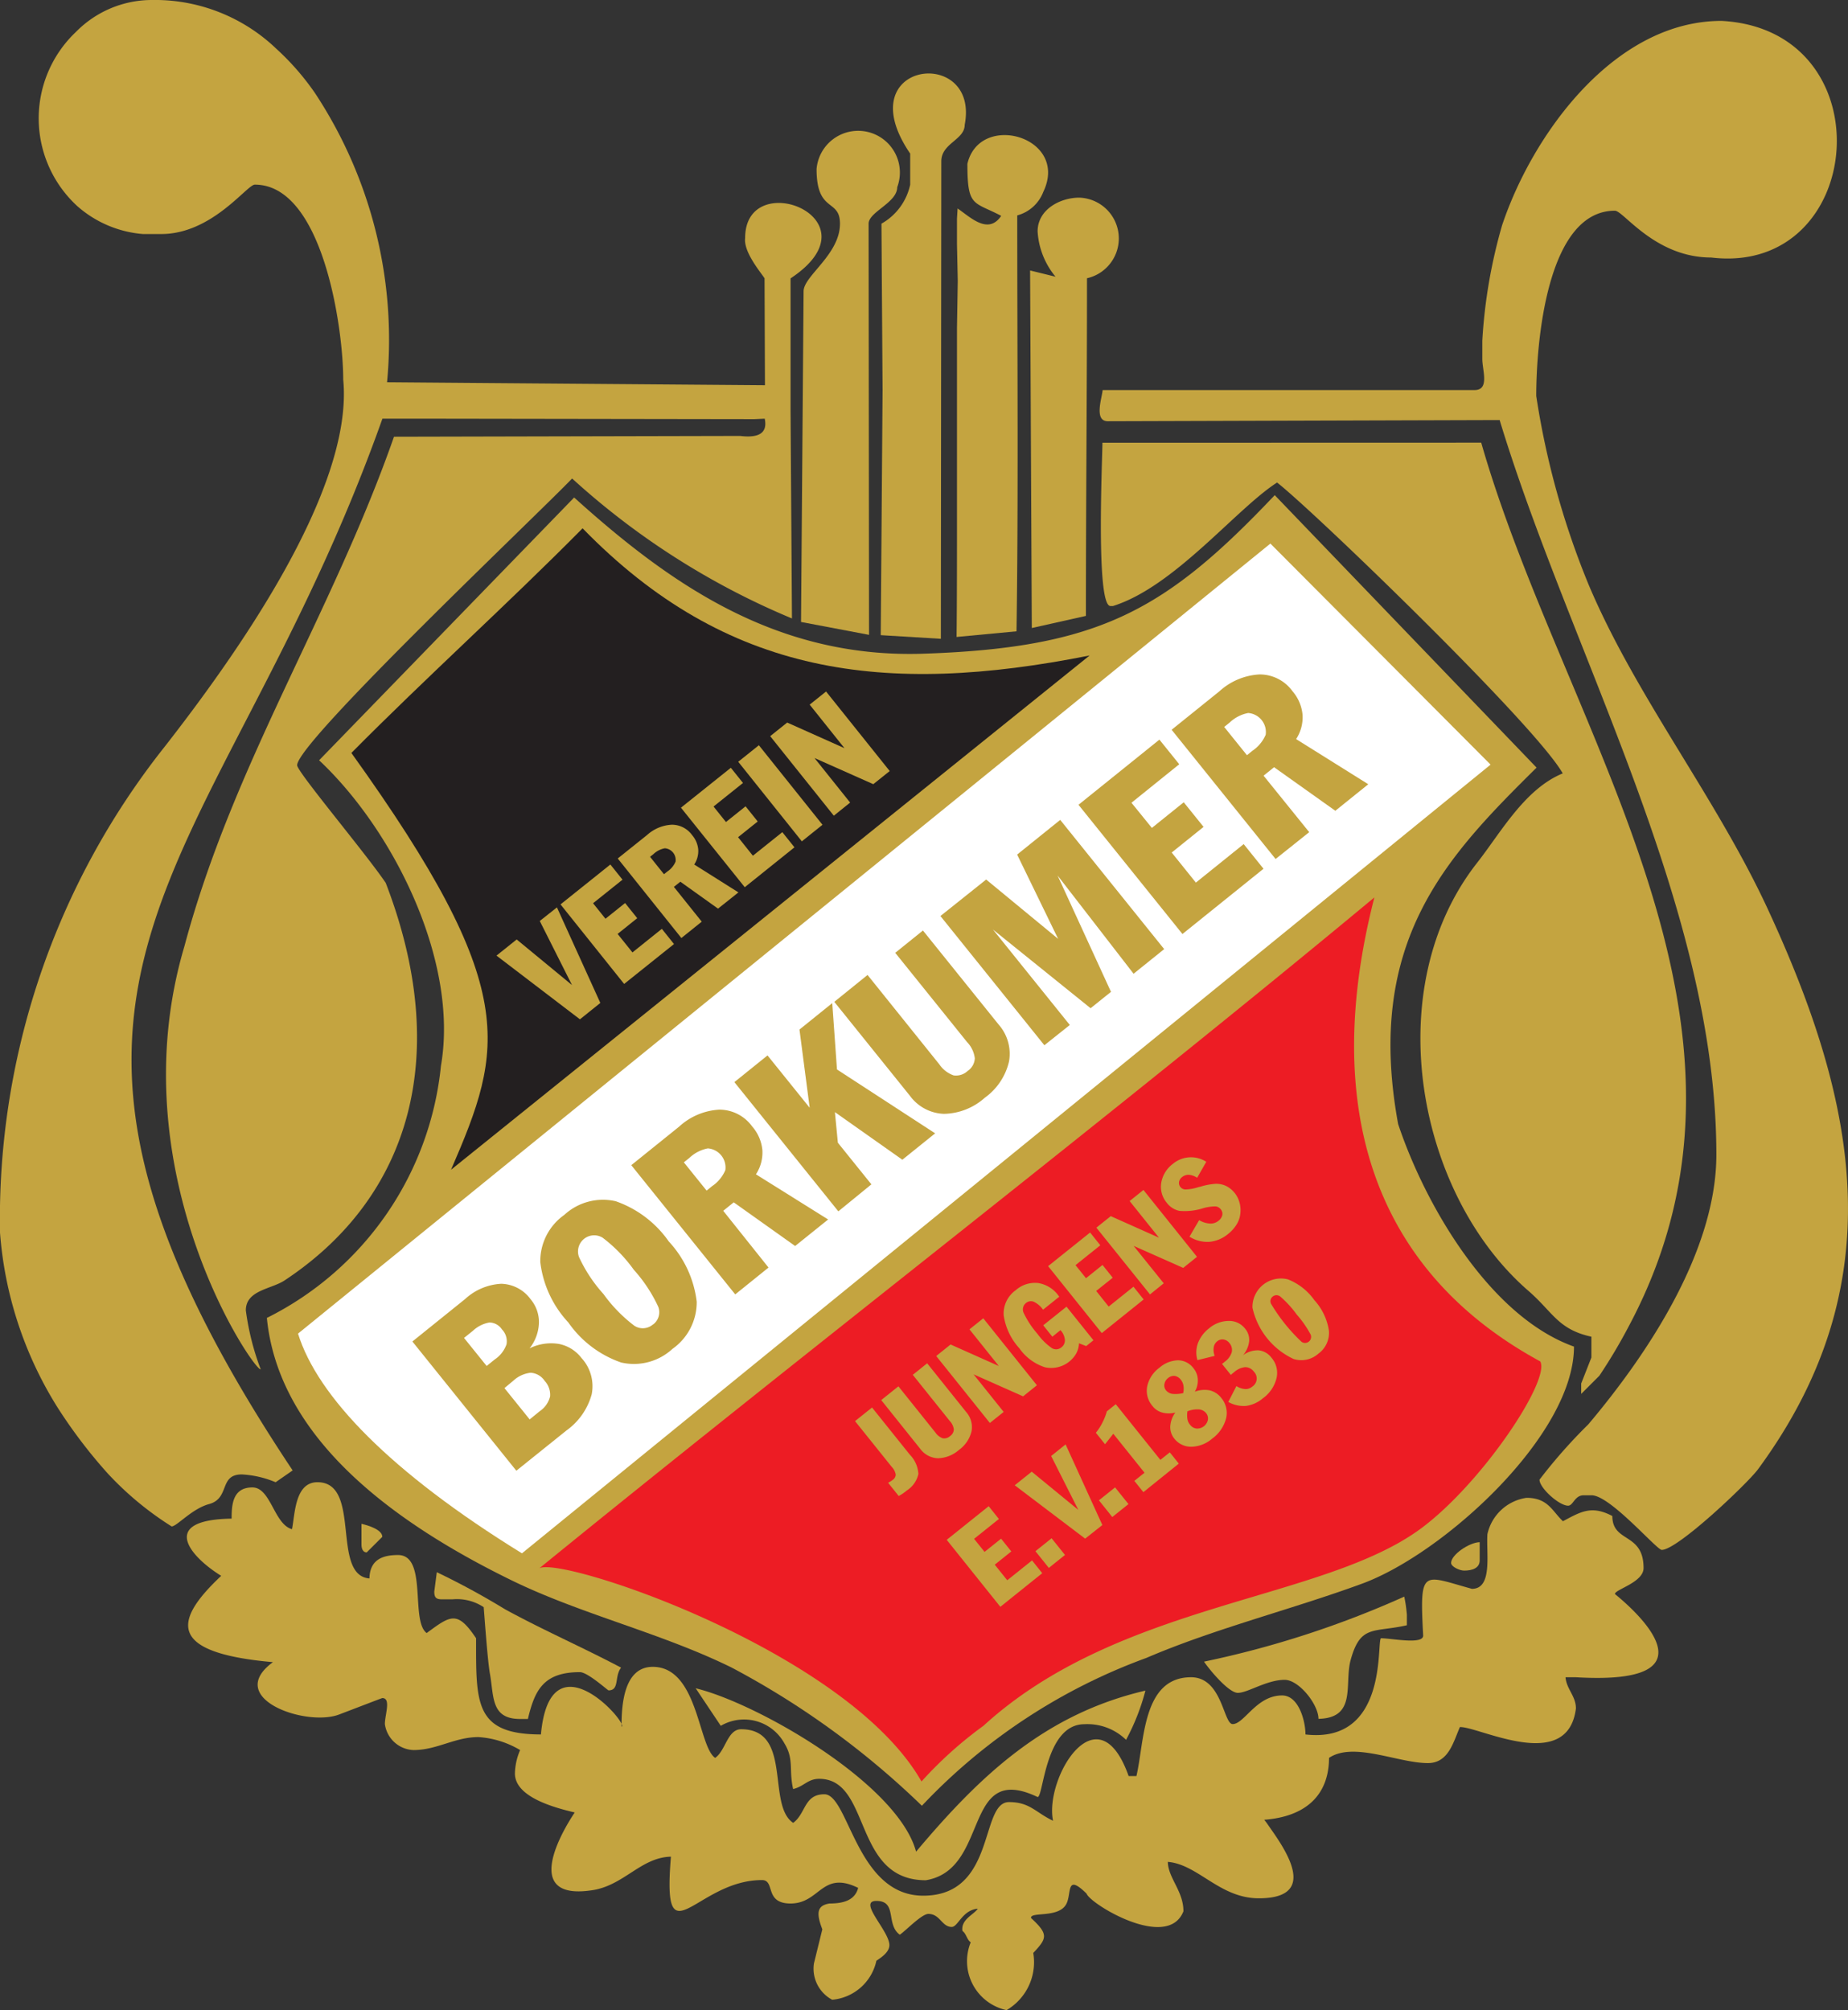 <svg xmlns="http://www.w3.org/2000/svg" viewBox="0 0 54.344 59.108">
  <rect x="0" y="0" width="54.344" height="59.108" fill="#333333" stroke="none"/>
  <defs>
    <style>
      .a, .e {
        fill: #c4a440;
      }

      .a, .b, .c, .d {
        fill-rule: evenodd;
      }

      .b {
        fill: #fff;
      }

      .c {
        fill: #231f20;
      }

      .d {
        fill: #ed1c24;
      }
    </style>
  </defs>
  <g>
    <path class="a" d="M7.857,38.749a9.323,9.323,0,0,0,5.11-7.41c.529-3.043-1.367-6.9-3.583-8.983l7.5-7.727c2.846,2.569,5.966,4.738,10.273,4.593,5.173-.173,7.118-1.275,10.329-4.662l7.7,8.012c-2.637,2.61-5.059,5.1-4.071,10.482.8,2.394,2.7,5.662,5.171,6.543,0,2.6-3.818,6.075-6.212,6.964-2.079.765-4.331,1.319-6.364,2.191a17.14,17.14,0,0,0-6.6,4.347,24.509,24.509,0,0,0-5.587-4.06c-2.076-1.024-4.428-1.566-6.487-2.573-3.8-1.857-6.86-4.354-7.189-7.717"/>
    <path class="a" d="M30.342,18.467l1.591-.356c0-3.288.033-6.641.032-9.929a1.2,1.2,0,0,0-.228-2.37c-.557,0-1.224.345-1.224.994a2.3,2.3,0,0,0,.527,1.331l-.748-.184Z"/>
    <path class="a" d="M26.766,4.512V5.43a1.736,1.736,0,0,1-.845,1.147l.033,4.894L25.9,18.677l1.768.107.013-14.043c0-.529.688-.629.688-1.07.451-2.341-3.463-1.884-1.606.841"/>
    <path class="a" d="M24.013,4.971c0,1.307.688.857.688,1.606,0,.91-1.07,1.535-1.07,1.988l-.075,9.724,2,.379L25.543,6.577c0-.347.841-.615.841-1.071a1.227,1.227,0,1,0-2.371-.535"/>
    <path class="a" d="M28.448,4.818c0,1.283.178,1.1.994,1.529-.385.576-.922.025-1.282-.216l-.018.293v.764l.023,1.071-.023,1.376v5.582c0,1.018,0,2.495-.012,3.513l1.762-.166c.058-3.66.022-8.312.022-12.23a1.135,1.135,0,0,0,.765-.689c.777-1.619-1.87-2.375-2.231-.827"/>
    <path class="a" d="M32.419,13.02c0,.444-.2,4.8.235,4.8h.076c1.809-.568,3.619-2.857,4.825-3.631,1.063.827,7.6,7.133,8.4,8.553-1.121.46-1.823,1.745-2.517,2.628-2.9,3.694-1.777,9.741,1.508,12.588.719.623.866,1.133,1.852,1.348v.612l-.3.764v.306l.382-.382.076-.076.077-.077a15.931,15.931,0,0,0,.882-1.488c4.748-8.946-1.917-17.44-4.357-25.948Z"/>
    <path class="a" d="M43.59,10.017v.535c0,.339.222.918-.229.918H32.425c-.019.232-.263.917.153.917L44.1,12.352c2.091,6.887,6.373,14.314,6.373,21.6,0,2.811-1.988,5.825-3.767,7.933a15.4,15.4,0,0,0-1.434,1.625c0,.244.575.765.842.765.15,0,.189-.306.458-.306h.23c.549,0,1.915,1.606,2.065,1.606.468,0,2.531-1.964,2.83-2.37,3.979-5.41,2.965-10.7.28-16.491-1.516-3.268-3.872-6.239-5.254-9.506a24.054,24.054,0,0,1-1.547-5.565c0-1.525.3-5.447,2.314-5.447.251,0,1.176,1.376,2.83,1.376,4.568.55,5.163-6.695.306-6.958-3.144,0-5.554,3.319-6.454,6.01a15.364,15.364,0,0,0-.582,3.395"/>
    <path class="a" d="M8.106,43.585l.5-.347c-9.755-14.638-2.19-17.333,2.64-30.927h1.53l9.406.014.306-.014c.086.406-.148.577-.722.508l-10.18.023c-1.83,5.224-4.731,9.628-6.162,14.98C3.446,34.482,7.5,40.361,7.666,40.264a7.728,7.728,0,0,1-.437-1.732c0-.6.761-.623,1.147-.886,3.7-2.449,4.914-6.635,2.967-11.684-.574-.854-2.605-3.265-2.605-3.46,0-.688,7.11-7.408,8.086-8.432a22.351,22.351,0,0,0,6.465,4.116l-.041-6.1,0-3.9C25.9,6.43,21.912,4.866,21.912,7c-.05.413.459,1.008.571,1.183l.012,3.145-11.113-.088a13.176,13.176,0,0,0-2.117-8.5,7.6,7.6,0,0,0-1.14-1.307A5.162,5.162,0,0,0,4.665,0h-.23a3.129,3.129,0,0,0-2.2.937,3.5,3.5,0,0,0,.038,5.124,3.319,3.319,0,0,0,1.932.821h.535c1.5,0,2.523-1.453,2.753-1.453,1.988,0,2.6,4.182,2.6,5.735.318,3.288-3.273,8.259-5.256,10.8A22.341,22.341,0,0,0,0,36.244a11.259,11.259,0,0,0,1.681,5.125,14.9,14.9,0,0,0,1.485,1.956,9.33,9.33,0,0,0,1.881,1.56c.153,0,.594-.519,1.1-.657.624-.169.284-.872.963-.872a2.967,2.967,0,0,1,.994.229"/>
    <path class="a" d="M10.63,45.42c0,.125.046.229.153.229l.459-.458c0-.211-.411-.336-.612-.383Z"/>
    <path class="a" d="M42.672,45.955c0,.118.257.229.382.229.235,0,.459-.07.459-.3v-.536c-.306.007-.841.368-.841.612"/>
    <path class="a" d="M12.771,46.8c0,.176.053.229.229.229h.306a1.423,1.423,0,0,1,.918.23c.027.327.115,1.579.183,1.957.121.668.021,1.331.888,1.331h.229c.2-.849.461-1.377,1.529-1.377.229,0,.818.536.842.536.331,0,.166-.414.37-.668-1.125-.595-2.3-1.107-3.414-1.717a22.324,22.324,0,0,0-2.006-1.09Z"/>
    <path class="a" d="M35.407,48.861c.158.236.724.918.994.918.292,0,.85-.383,1.377-.383.419,0,.994.723.994,1.147,1.138-.025.754-1.025.946-1.729.289-1.054.675-.8,1.654-1.023v-.306a4.212,4.212,0,0,0-.077-.536,28.649,28.649,0,0,1-5.888,1.912"/>
    <path class="a" d="M42.926,50.785c.546-.028,3.174,1.386,3.417-.547,0-.366-.276-.565-.306-.918h.306c4.241.252,1.756-1.953,1.147-2.447,0-.136.842-.34.842-.764,0-1.056-.918-.732-.918-1.53-.616-.325-.931-.123-1.453.153-.318-.3-.439-.688-1.071-.688a1.38,1.38,0,0,0-1.15,1.068c-.038.579.161,1.608-.456,1.608-1.457-.4-1.541-.633-1.433,1.375,0,.274-.934.078-1.243.078-.128.137.211,3.109-2.218,2.829,0-.382-.192-1.147-.688-1.147-.757,0-1.111.842-1.453.842-.274,0-.306-1.377-1.224-1.377-1.434,0-1.367,1.881-1.606,2.906H33.19c-.907-2.557-2.482.064-2.223,1.314-.521-.248-.68-.549-1.295-.549-.867,0-.366,2.752-2.524,2.752-1.968,0-2.187-2.982-2.906-2.982-.6,0-.541.566-.917.841-.789-.528-.008-2.753-1.53-2.753-.405,0-.456.635-.765.842-.5-.336-.5-2.677-1.835-2.677-.86,0-.918,1.145-.918,1.759.238-.056-2.1-2.75-2.37.229C13.948,51,14,50.077,14,48.173c-.555-.828-.746-.671-1.453-.153-.485-.355.033-2.294-.842-2.294-.458,0-.829.138-.841.689-1.14-.095-.216-2.83-1.529-2.83-.662,0-.658.924-.748,1.381-.528-.141-.622-1.228-1.164-1.228-.579,0-.612.5-.612.918-2.156.032-1.22,1.119-.306,1.682C5.108,47.652,4.9,48.6,8.026,48.876c-1.442,1.061.964,1.908,1.942,1.541.139-.052,1.265-.485,1.274-.485.265,0,.076.491.076.765a.884.884,0,0,0,.841.764c.694,0,1.213-.382,1.912-.382a2.744,2.744,0,0,1,1.224.382,1.837,1.837,0,0,0-.153.688c0,.688,1.136,1,1.759,1.147-.395.589-1.538,2.569.459,2.294.971-.115,1.469-.974,2.37-.994-.26,3.129.727.688,2.677.688.4,0,.06.689.841.689.87,0,.916-.985,1.988-.459-.092.347-.4.459-.841.459-.366.057-.4.273-.213.759l-.246,1a1.035,1.035,0,0,0,.536,1.071,1.46,1.46,0,0,0,1.3-1.147c.133-.09.382-.248.382-.459,0-.419-.942-1.3-.382-1.3.623,0,.268.687.688.994.174-.116.643-.612.841-.612.346,0,.393.383.688.383.183,0,.311-.5.765-.536-.119.178-.5.314-.452.654.113.076.131.258.244.334A1.472,1.472,0,0,0,29.6,59.108a1.631,1.631,0,0,0,.785-1.681c.4-.429.463-.542-.065-1.027-.029-.2.826.019,1.043-.424.154-.314-.021-.894.591-.292.1.3,2.384,1.693,2.847.518,0-.6-.449-.974-.459-1.453.891.074,1.523,1.071,2.676,1.071,1.937,0,.579-1.7.23-2.218l-.071-.091c1.186-.091,1.9-.69,1.906-1.82.722-.484,2.027.153,2.906.153.608,0,.746-.612.942-1.059"/>
    <path class="a" d="M20.454,49.638l.742,1.11a1.354,1.354,0,0,1,1.869.513c.293.476.127.779.259,1.346.315-.073.429-.3.765-.3,1.544,0,.973,2.982,3.135,2.982,1.907-.312,1.064-3.508,3.289-2.447.175,0,.218-2.141,1.376-2.141a1.628,1.628,0,0,1,1.225.459,6.494,6.494,0,0,0,.569-1.447c-2.966.691-4.873,2.512-6.744,4.736-.531-1.988-4.654-4.363-6.485-4.806"/>
    <path class="b" d="M15.349,45.676,43.833,22.484l-6.475-6.5C27.911,23.667,18.211,31.537,8.764,39.215c.57,1.844,2.715,4.073,6.585,6.461"/>
    <path class="c" d="M10.334,22.142c4.994,6.958,4.479,8.671,2.93,12.254L32.042,19.275c-6.029,1.2-10.675.61-14.91-3.74-2.165,2.191-4.633,4.416-6.8,6.607"/>
    <path class="d" d="M27.1,52.383a11.746,11.746,0,0,1,1.823-1.638c3.994-3.648,9.965-3.658,12.864-5.8,1.8-1.334,3.814-4.363,3.507-4.912-5.035-2.738-6.419-7.64-4.878-13.644-7.659,6.364-16.849,13.451-24.569,19.738.5-.433,9.063,2.394,11.253,6.261"/>
    <path class="e" d="M17.654,29.492l-.6.481L14.6,28.1l.594-.475,1.627,1.341-.948-1.884.505-.4Zm.7-.559-1.871-2.339,1.466-1.173.357.446-.866.693.365.456.577-.462.357.446-.577.462.436.544.865-.693.357.447Zm1.683-1.35-1.871-2.339.866-.693a1.168,1.168,0,0,1,.727-.3.733.733,0,0,1,.594.306.753.753,0,0,1,.18.426.72.72,0,0,1-.118.438l1.3.82-.6.478-1.108-.792-.19.152.819,1.023Zm-.921-2.389.409.512.1-.079a.658.658,0,0,0,.241-.29.344.344,0,0,0-.315-.393.659.659,0,0,0-.336.172Zm2.785.895L20.025,23.75l1.467-1.173.357.446-.866.693.365.456.577-.462.357.446-.577.462.435.545.866-.693.357.446ZM23.58,24.74,21.709,22.4l.607-.486,1.871,2.339Zm.94-.754-1.871-2.339.5-.4L24.833,22l-1.023-1.28.482-.386,1.872,2.339-.483.386-1.729-.769L25,23.6Z"/>
    <path class="e" d="M15.184,43.247l-3.057-3.8,1.55-1.248a1.7,1.7,0,0,1,1.06-.449,1.1,1.1,0,0,1,.869.458,1.035,1.035,0,0,1,.242.692,1.263,1.263,0,0,1-.276.749,1.428,1.428,0,0,1,.86-.131,1.107,1.107,0,0,1,.67.417A1.225,1.225,0,0,1,17.4,41a1.938,1.938,0,0,1-.747,1.067Zm-1.538-3.905.665.825.239-.193a.887.887,0,0,0,.345-.444.5.5,0,0,0-.133-.437.453.453,0,0,0-.367-.205.945.945,0,0,0-.488.244Zm1.188,1.475.742.921.3-.244a.736.736,0,0,0,.3-.43.6.6,0,0,0-.159-.459.534.534,0,0,0-.412-.239.891.891,0,0,0-.512.236Zm4.94-1.152a1.672,1.672,0,0,1-1.507.4,3.142,3.142,0,0,1-1.555-1.179,3.142,3.142,0,0,1-.824-1.776,1.667,1.667,0,0,1,.708-1.387,1.675,1.675,0,0,1,1.512-.4,3.181,3.181,0,0,1,1.56,1.184,3.147,3.147,0,0,1,.82,1.771A1.678,1.678,0,0,1,19.774,39.665Zm-.569-.718a.449.449,0,0,0,.153-.519,4.369,4.369,0,0,0-.723-1.094,4.371,4.371,0,0,0-.915-.94.475.475,0,0,0-.694.567,4.31,4.31,0,0,0,.719,1.089,4.355,4.355,0,0,0,.911.935A.454.454,0,0,0,19.2,38.947Zm2.416-.885-3.057-3.8,1.406-1.132a1.9,1.9,0,0,1,1.181-.5,1.19,1.19,0,0,1,.968.494,1.23,1.23,0,0,1,.3.693,1.171,1.171,0,0,1-.189.714l2.123,1.328-.97.78-1.806-1.284-.309.249L22.6,37.273ZM20.11,34.179l.669.831.159-.129a1.08,1.08,0,0,0,.392-.473.562.562,0,0,0-.515-.639,1.081,1.081,0,0,0-.545.282Zm4.543,1.441-3.057-3.8.974-.785,1.24,1.539-.3-2.3.964-.777.139,1.951L27.5,33.326l-.964.776-1.984-1.4.087.9.986,1.224Z"/>
    <path class="e" d="M25.512,28.669,27.625,31.3a.841.841,0,0,0,.418.322.5.5,0,0,0,.413-.131.473.473,0,0,0,.21-.371.827.827,0,0,0-.226-.476l-2.114-2.626.815-.656,2.225,2.764a1.3,1.3,0,0,1,.306,1.088,1.818,1.818,0,0,1-.713,1.066,1.85,1.85,0,0,1-1.2.473,1.294,1.294,0,0,1-1-.53l-2.225-2.764Zm5.2,2.067-3.057-3.8L29,25.863l2.117,1.745-1.206-2.479,1.267-1.02,3.057,3.8-.9.724L31.1,25.744l1.571,3.422-.6.481L29.2,27.333l2.26,2.807Zm4.06-3.271-3.057-3.8,2.38-1.916.583.724-1.405,1.132.6.74.937-.754.583.724-.937.754.711.884,1.406-1.132.583.725Zm2.739-2.206-3.057-3.8,1.406-1.132a1.9,1.9,0,0,1,1.181-.495,1.19,1.19,0,0,1,.968.494,1.23,1.23,0,0,1,.295.693,1.171,1.171,0,0,1-.189.714l2.122,1.328-.969.78L37.467,22.56l-.309.249L38.5,24.47Zm-1.511-3.883.669.831.159-.129a1.08,1.08,0,0,0,.392-.473.562.562,0,0,0-.515-.639,1.087,1.087,0,0,0-.546.282Z"/>
    <path class="e" d="M26.429,43.991l-.312-.389c.035-.019.062-.036.084-.049a.5.5,0,0,0,.054-.039.189.189,0,0,0,.085-.154.432.432,0,0,0-.116-.225l-1.08-1.347.5-.4,1.109,1.384a.888.888,0,0,1,.254.571.773.773,0,0,1-.336.482c-.038.031-.077.062-.118.09S26.472,43.966,26.429,43.991Zm-.01-3.226,1.091,1.362a.432.432,0,0,0,.216.167.258.258,0,0,0,.214-.067.247.247,0,0,0,.109-.192.433.433,0,0,0-.116-.247l-1.091-1.361.423-.339,1.148,1.434a.668.668,0,0,1,.157.563.942.942,0,0,1-.371.551.966.966,0,0,1-.621.244.673.673,0,0,1-.516-.276L25.914,41.17Zm2.69,1.078-1.578-1.969.423-.339,1.418.633-.863-1.078.406-.325,1.577,1.969-.406.326-1.456-.647.885,1.105ZM31.73,39.5a.689.689,0,0,1-.078.293.849.849,0,0,1-.926.411,1.467,1.467,0,0,1-.749-.556,1.834,1.834,0,0,1-.462-.972.843.843,0,0,1,.353-.736.853.853,0,0,1,.661-.212.916.916,0,0,1,.6.374l.022.027-.478.383a.7.7,0,0,0-.274-.234.226.226,0,0,0-.233.042.239.239,0,0,0-.06.293,2.683,2.683,0,0,0,.4.606,1.8,1.8,0,0,0,.425.422.239.239,0,0,0,.284-.024.252.252,0,0,0,.1-.218.476.476,0,0,0-.123-.278l-.006-.008-.24.193-.268-.335.685-.548.792.988-.213.171ZM32.4,39.2l-1.578-1.969,1.235-.989.3.376-.729.584.308.384.486-.39.3.376-.486.389.367.459.729-.584.3.375Zm1.418-1.137L32.241,36.1l.423-.339,1.418.633-.863-1.077.406-.326L35.2,36.957l-.406.326-1.457-.647.885,1.1Zm1.445-2.184a.709.709,0,0,0,.314.1.359.359,0,0,0,.25-.078.3.3,0,0,0,.117-.17.207.207,0,0,0-.049-.175.217.217,0,0,0-.151-.082,1.35,1.35,0,0,0-.38.059,1.791,1.791,0,0,1-.68.073.62.62,0,0,1-.372-.237.727.727,0,0,1-.163-.589.877.877,0,0,1,.34-.555.829.829,0,0,1,.984-.062l-.268.469a.549.549,0,0,0-.242-.087.3.3,0,0,0-.2.066.23.23,0,0,0-.091.146.193.193,0,0,0,.194.22,1.35,1.35,0,0,0,.357-.063.8.8,0,0,1,.083-.021,1.951,1.951,0,0,1,.442-.083.686.686,0,0,1,.31.065.763.763,0,0,1,.385.463.8.8,0,0,1,.035.3.753.753,0,0,1-.1.346,1.064,1.064,0,0,1-.262.3,1,1,0,0,1-.557.233.988.988,0,0,1-.58-.152Z"/>
    <path class="e" d="M29.417,47.249l-1.577-1.97,1.234-.989.3.376-.729.584.308.384.486-.389.3.375-.486.39.367.458.729-.584.3.376Zm3-2.405-.506.4L29.84,43.675l.5-.4L31.711,44.4l-.8-1.586.425-.341Zm-1.574,1.261-.394-.492.475-.38.394.491Z"/>
    <path class="e" d="M33.623,43.877l-.266-.332.3-.239-.918-1.146-.243.308-.27-.337a1.586,1.586,0,0,0,.193-.3,1.679,1.679,0,0,0,.13-.33l.262-.21,1.312,1.637.277-.221.265.331Zm-.914.732-.393-.492.475-.38.394.491Zm1.853-3.073a.752.752,0,0,1-.385,0,.539.539,0,0,1-.284-.19.684.684,0,0,1-.158-.576.92.92,0,0,1,.363-.554A.864.864,0,0,1,34.646,40a.573.573,0,0,1,.453.237.557.557,0,0,1,.125.321.654.654,0,0,1-.088.365.8.8,0,0,1,.44-.039.611.611,0,0,1,.338.223.685.685,0,0,1,.142.6,1.075,1.075,0,0,1-.414.6.968.968,0,0,1-.61.235.625.625,0,0,1-.5-.24.537.537,0,0,1-.118-.363A.784.784,0,0,1,34.562,41.536Zm.232-.571a.569.569,0,0,0,.007-.223.37.37,0,0,0-.079-.173.284.284,0,0,0-.179-.11.261.261,0,0,0-.194.064.279.279,0,0,0-.107.177.221.221,0,0,0,.05.187.3.3,0,0,0,.182.1A.989.989,0,0,0,34.794,40.965Zm.125.535a.728.728,0,0,0,0,.232A.352.352,0,0,0,35,41.9a.27.27,0,0,0,.189.107.321.321,0,0,0,.331-.256.248.248,0,0,0-.054-.2.3.3,0,0,0-.217-.107A.755.755,0,0,0,34.919,41.5Zm1.44-.742a.555.555,0,0,0,.257.088.3.3,0,0,0,.209-.072.283.283,0,0,0,.049-.438.315.315,0,0,0-.258-.134.57.57,0,0,0-.328.15l-.056.044c-.013.011-.025.025-.036.034l-.261-.326c.011-.009.022-.013.033-.021l.046-.038a.557.557,0,0,0,.207-.279.31.31,0,0,0-.072-.278.265.265,0,0,0-.17-.1.237.237,0,0,0-.187.055.282.282,0,0,0-.1.177.5.5,0,0,0,.028.25l-.507.125a.8.8,0,0,1,.015-.5,1,1,0,0,1,.325-.433.9.9,0,0,1,.58-.22.589.589,0,0,1,.481.227.509.509,0,0,1,.12.37.773.773,0,0,1-.181.413.715.715,0,0,1,.464-.145.546.546,0,0,1,.378.223.678.678,0,0,1,.144.593,1.024,1.024,0,0,1-.4.593.964.964,0,0,1-.495.225.927.927,0,0,1-.524-.116Zm2.41-.953a.755.755,0,0,1-.728.157,2.182,2.182,0,0,1-1.21-1.511.838.838,0,0,1,1.039-.832,1.722,1.722,0,0,1,.783.615,1.7,1.7,0,0,1,.427.9A.756.756,0,0,1,38.769,39.805Zm-.638-1.153a3.079,3.079,0,0,0-.481-.526.176.176,0,0,0-.224,0,.171.171,0,0,0-.049.211,5.155,5.155,0,0,0,.894,1.116.172.172,0,0,0,.214,0,.177.177,0,0,0,.054-.216A3.1,3.1,0,0,0,38.131,38.652Z"/>
  </g>
</svg>
